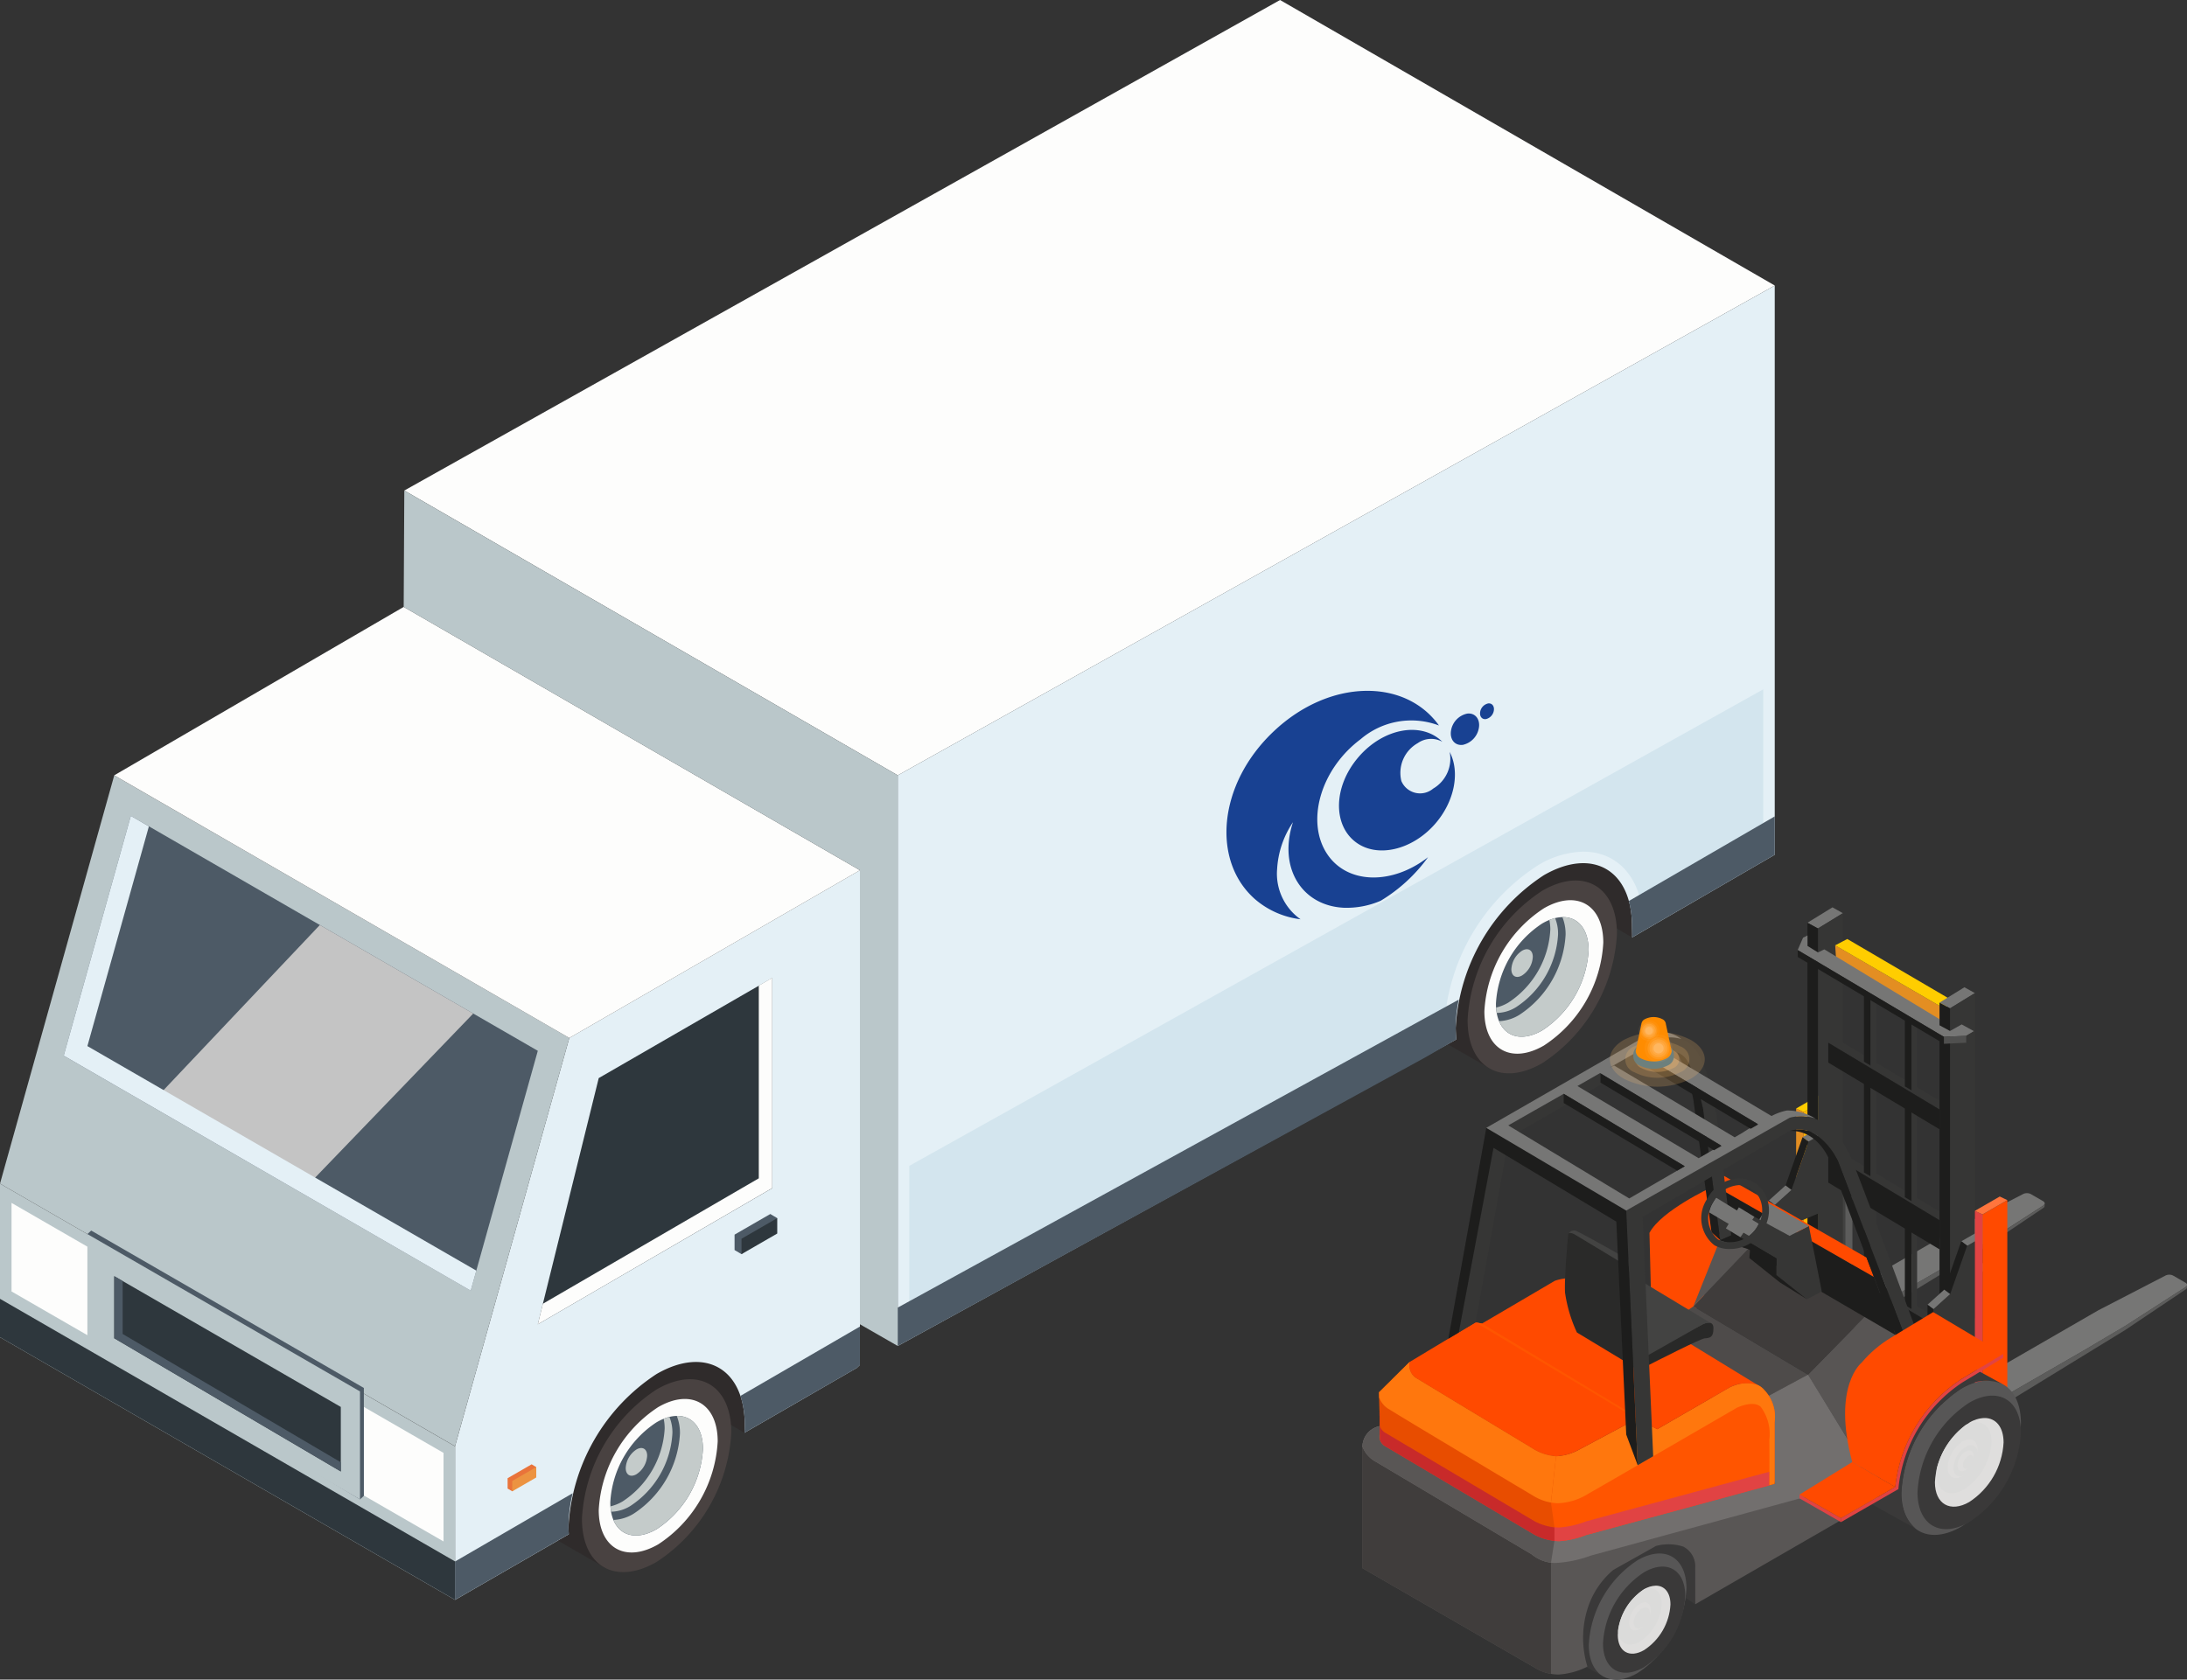 <svg xmlns="http://www.w3.org/2000/svg" xmlns:xlink="http://www.w3.org/1999/xlink" width="166.548" height="127.944" viewBox="0 0 166.548 127.944">
  <rect x="0" y="0" width="166.548" height="127.944" fill="#333333" stroke="none"/>
  <defs>
    <clipPath id="clip-path">
      <rect id="Rectangle_20018" data-name="Rectangle 20018" width="62.794" height="58.826" fill="none"/>
    </clipPath>
    <clipPath id="clip-path-3">
      <path id="Path_387349" data-name="Path 387349" d="M43.36,110.164a4.436,4.436,0,0,0-2.006,3.475c0,1.28.9,1.8,2.006,1.159a4.434,4.434,0,0,0,2.007-3.475c0-.908-.452-1.433-1.111-1.433a1.822,1.822,0,0,0-.9.274" transform="translate(-41.354 -109.89)" fill="none"/>
    </clipPath>
    <linearGradient id="linear-gradient" x1="-4.845" y1="1.286" x2="-4.728" y2="1.286" gradientUnits="objectBoundingBox">
      <stop offset="0" stop-color="#9c9b9b"/>
      <stop offset="1" stop-color="#dfdedd"/>
    </linearGradient>
    <clipPath id="clip-path-5">
      <path id="Path_387352" data-name="Path 387352" d="M44.005,112.705a1.831,1.831,0,0,0-.828,1.435c0,.529.371.742.828.479a1.349,1.349,0,0,0,.236-.18.934.934,0,0,1-.086.059c-.344.2-.623.038-.623-.36a1.376,1.376,0,0,1,.623-1.079c.345-.2.623-.038.623.36a1.024,1.024,0,0,1-.032.237,1.466,1.466,0,0,0,.088-.472c0-.375-.187-.592-.459-.592a.75.75,0,0,0-.371.113" transform="translate(-43.177 -112.592)" fill="none"/>
    </clipPath>
    <linearGradient id="linear-gradient-2" x1="-12.249" y1="2.559" x2="-11.965" y2="2.559" xlink:href="#linear-gradient"/>
    <clipPath id="clip-path-7">
      <path id="Path_387355" data-name="Path 387355" d="M95.33,83.095a5.779,5.779,0,0,0-2.615,4.529c0,1.667,1.171,2.343,2.615,1.509A5.779,5.779,0,0,0,97.945,84.6c0-1.183-.589-1.867-1.447-1.867a2.371,2.371,0,0,0-1.168.357" transform="translate(-92.715 -82.738)" fill="none"/>
    </clipPath>
    <linearGradient id="linear-gradient-3" x1="-8.336" y1="2.753" x2="-8.246" y2="2.753" xlink:href="#linear-gradient"/>
    <clipPath id="clip-path-9">
      <path id="Path_387358" data-name="Path 387358" d="M95.921,88.978h0m0-2.637a2.523,2.523,0,0,0-1.142,1.978c0,.728.511,1.024,1.142.66h0c-.4.12-.7-.126-.7-.628a2.038,2.038,0,0,1,.923-1.6c.47-.272.858-.089.915.4.005-.052.008-.1.008-.155,0-.517-.258-.816-.632-.816a1.036,1.036,0,0,0-.51.156" transform="translate(-94.778 -86.185)" fill="none"/>
    </clipPath>
    <linearGradient id="linear-gradient-4" x1="-19.514" y1="5.789" x2="-19.308" y2="5.789" xlink:href="#linear-gradient"/>
    <clipPath id="clip-path-11">
      <path id="Path_387360" data-name="Path 387360" d="M96.979,88.051a1.36,1.36,0,0,0-.615,1.065c0,.392.276.551.615.355a1.022,1.022,0,0,0,.177-.135c-.209.1-.375,0-.375-.249a.9.9,0,0,1,.407-.7c.195-.112.357-.048.4.14a1.113,1.113,0,0,0,.009-.117c0-.278-.139-.439-.34-.439a.559.559,0,0,0-.275.084" transform="translate(-96.364 -87.967)" fill="none"/>
    </clipPath>
    <linearGradient id="linear-gradient-5" x1="-36.836" y1="10.255" x2="-36.454" y2="10.255" xlink:href="#linear-gradient"/>
    <clipPath id="clip-path-13">
      <path id="Path_387395" data-name="Path 387395" d="M81.672,67.515a8.95,8.95,0,0,0-2.235,1.9S77.16,71.188,78.717,77l3.272,1.9A11.27,11.27,0,0,1,87,70.691l3.21-1.944-5.331-3.176Z" transform="translate(-78.172 -65.571)" fill="none"/>
    </clipPath>
    <linearGradient id="linear-gradient-6" x1="-1.879" y1="1.711" x2="-1.852" y2="1.711" gradientUnits="objectBoundingBox">
      <stop offset="0" stop-color="#ff8e60"/>
      <stop offset="1" stop-color="#ff4a00"/>
    </linearGradient>
    <clipPath id="clip-path-15">
      <rect id="Rectangle_20004" data-name="Rectangle 20004" width="4.878" height="2.817" fill="none"/>
    </clipPath>
    <clipPath id="clip-path-16">
      <rect id="Rectangle_20005" data-name="Rectangle 20005" width="7.225" height="4.171" fill="none"/>
    </clipPath>
    <clipPath id="clip-path-17">
      <rect id="Rectangle_20006" data-name="Rectangle 20006" width="3.337" height="1.927" fill="none"/>
    </clipPath>
    <clipPath id="clip-path-18">
      <rect id="Rectangle_20007" data-name="Rectangle 20007" width="2.109" height="2.108" fill="none"/>
    </clipPath>
    <clipPath id="clip-path-19">
      <rect id="Rectangle_20008" data-name="Rectangle 20008" width="1.665" height="1.664" fill="none"/>
    </clipPath>
    <clipPath id="clip-path-20">
      <rect id="Rectangle_20009" data-name="Rectangle 20009" width="1.37" height="1.37" fill="none"/>
    </clipPath>
    <clipPath id="clip-path-21">
      <rect id="Rectangle_20010" data-name="Rectangle 20010" width="1.045" height="1.046" fill="none"/>
    </clipPath>
    <clipPath id="clip-path-22">
      <rect id="Rectangle_20011" data-name="Rectangle 20011" width="0.773" height="0.773" fill="none"/>
    </clipPath>
    <clipPath id="clip-path-23">
      <rect id="Rectangle_20012" data-name="Rectangle 20012" width="1.589" height="1.588" fill="none"/>
    </clipPath>
    <clipPath id="clip-path-24">
      <rect id="Rectangle_20013" data-name="Rectangle 20013" width="1.254" height="1.254" fill="none"/>
    </clipPath>
    <clipPath id="clip-path-25">
      <rect id="Rectangle_20014" data-name="Rectangle 20014" width="1.033" height="1.032" fill="none"/>
    </clipPath>
    <clipPath id="clip-path-26">
      <rect id="Rectangle_20015" data-name="Rectangle 20015" width="0.788" height="0.788" fill="none"/>
    </clipPath>
    <clipPath id="clip-path-27">
      <rect id="Rectangle_20016" data-name="Rectangle 20016" width="0.583" height="0.582" fill="none"/>
    </clipPath>
    <clipPath id="clip-path-28">
      <rect id="Rectangle_20134" data-name="Rectangle 20134" width="135.153" height="121.869" fill="none"/>
    </clipPath>
    <clipPath id="clip-path-30">
      <rect id="Rectangle_20132" data-name="Rectangle 20132" width="24.246" height="19.703" fill="none"/>
    </clipPath>
  </defs>
  <g id="Group_86194" data-name="Group 86194" transform="translate(-1179 -8364.056)">
    <g id="Group_83488" data-name="Group 83488" transform="translate(1282.754 8433.174)">
      <g id="Group_83487" data-name="Group 83487" clip-path="url(#clip-path)">
        <path id="Path_387291" data-name="Path 387291" d="M73.357,46.507,71.464,47.6V31.939l1.892-1.092Z" transform="translate(-37.861 -16.342)" fill="#ffb400"/>
        <path id="Path_387292" data-name="Path 387292" d="M70.241,48.248l.575.273V32.861l-.576-.273Z" transform="translate(-37.213 -17.265)" fill="#e38e22"/>
        <path id="Path_387293" data-name="Path 387293" d="M72.133,30.266l-1.892,1.092.575.273,1.892-1.092Z" transform="translate(-37.213 -16.035)" fill="#ffcd00"/>
        <g id="Group_83423" data-name="Group 83423">
          <g id="Group_83422" data-name="Group 83422" clip-path="url(#clip-path)">
            <path id="Path_387294" data-name="Path 387294" d="M102.414,68.5c0,.379.268.533.6.344l6.36-3.672,2.975-1.762,4.583-2.953c.163-.095.166-.248.005-.34l-.94-.543a.652.652,0,0,0-.589,0l-5.116,2.646-7.874,4.546Z" transform="translate(-54.258 -31.522)" fill="#767675"/>
            <path id="Path_387295" data-name="Path 387295" d="M116.3,60.082l-4.583,2.954L108.744,64.8l-6.36,3.672c-.327.189-.6.034-.6-.344V58.8l-.554.32v9.952c0,.379.268.533.6.344l.067-.043,0,0,9.82-6.021,4.583-3.078a.221.221,0,0,0,.121-.156h0v-.008a.133.133,0,0,0,0-.014v-.185h0a.217.217,0,0,1-.124.166" transform="translate(-53.633 -31.153)" fill="#5c5c5b"/>
            <path id="Path_387296" data-name="Path 387296" d="M98.913,68.051V58.1l-2.061-1.228v9.95a.417.417,0,0,0,.175.385l2.028,1.207h0a.439.439,0,0,1-.143-.363" transform="translate(-51.311 -30.13)" fill="#424241"/>
            <path id="Path_387297" data-name="Path 387297" d="M98.913,57.737,96.852,56.51l.554-.322,2.06,1.229Z" transform="translate(-51.311 -29.768)" fill="#767675"/>
            <path id="Path_387298" data-name="Path 387298" d="M79.371,55.3c0,.379.268.533.6.344l6.36-3.672L89.3,50.21l4.583-2.954c.164-.095.166-.247.005-.34l-.939-.543a.654.654,0,0,0-.59,0l-5.116,2.645-7.874,4.546Z" transform="translate(-42.05 -24.532)" fill="#767675"/>
            <path id="Path_387299" data-name="Path 387299" d="M93.26,46.886,88.678,49.84,85.7,51.6l-6.36,3.672c-.327.189-.6.034-.6-.344V45.606l-.554.32v9.951c0,.379.268.533.595.344l.068-.043,0,0,9.82-6.022,4.583-3.078a.22.22,0,0,0,.121-.156h0v-.206h0a.216.216,0,0,1-.123.166" transform="translate(-41.425 -24.162)" fill="#5c5c5b"/>
            <path id="Path_387300" data-name="Path 387300" d="M75.87,54.855V44.9l-2.06-1.228v9.519h0v.431a.417.417,0,0,0,.174.385l2.029,1.208a.442.442,0,0,1-.143-.363" transform="translate(-39.103 -23.139)" fill="#424241"/>
            <path id="Path_387301" data-name="Path 387301" d="M75.871,44.541l-2.06-1.228.553-.321,2.061,1.229Z" transform="translate(-39.104 -22.777)" fill="#767675"/>
            <path id="Path_387302" data-name="Path 387302" d="M83.923,61.593l-7.718-4.648-.754.222,8.472,5.084Z" transform="translate(-39.974 -30.169)" fill="#363635"/>
            <path id="Path_387303" data-name="Path 387303" d="M83.923,44.042l-7.718-4.648-.754.223L83.923,44.7Z" transform="translate(-39.974 -20.87)" fill="#363635"/>
            <path id="Path_387304" data-name="Path 387304" d="M74.78.445l-1.9,1.164-.8-.435L73.986,0Z" transform="translate(-38.192 0)" fill="#767675"/>
            <path id="Path_387305" data-name="Path 387305" d="M75.677.945l-1.9,1.164V32.641l1.9-1.164Z" transform="translate(-39.089 -0.501)" fill="#363635"/>
            <path id="Path_387306" data-name="Path 387306" d="M72.884,2.93l-.8-.435V33.026l.8.433Z" transform="translate(-38.192 -1.321)" fill="#1d1d1c"/>
            <path id="Path_387307" data-name="Path 387307" d="M83.923,26.1l-7.718-4.648-.754.223,8.472,5.084Z" transform="translate(-39.974 -11.367)" fill="#363635"/>
            <path id="Path_387308" data-name="Path 387308" d="M81.729,13.788l-.509-.3V18.9l.509.3Z" transform="translate(-43.029 -7.147)" fill="#1d1d1c"/>
            <path id="Path_387309" data-name="Path 387309" d="M82.3,13.885l.423-.212v5.412L82.3,19.3Z" transform="translate(-43.603 -7.244)" fill="#363635"/>
            <path id="Path_387310" data-name="Path 387310" d="M88.357,17.8l-.508-.3v5.412l.508.3Z" transform="translate(-46.541 -9.275)" fill="#1d1d1c"/>
            <path id="Path_387311" data-name="Path 387311" d="M88.93,17.9l.424-.212V23.1l-.424.212Z" transform="translate(-47.114 -9.372)" fill="#363635"/>
            <path id="Path_387312" data-name="Path 387312" d="M81.729,27.9l-.509-.3v7.215l.509.3Z" transform="translate(-43.029 -14.623)" fill="#1d1d1c"/>
            <path id="Path_387313" data-name="Path 387313" d="M82.3,27.995l.423-.212V35l-.423.212Z" transform="translate(-43.603 -14.719)" fill="#363635"/>
            <path id="Path_387314" data-name="Path 387314" d="M88.357,31.916l-.508-.3v7.215l.508.3Z" transform="translate(-46.541 -16.751)" fill="#1d1d1c"/>
            <path id="Path_387315" data-name="Path 387315" d="M88.93,32.011l.424-.212v7.215l-.424.212Z" transform="translate(-47.114 -16.847)" fill="#363635"/>
            <path id="Path_387316" data-name="Path 387316" d="M81.729,45.364l-.509-.3v7.215l.509.3Z" transform="translate(-43.029 -23.876)" fill="#1d1d1c"/>
            <path id="Path_387317" data-name="Path 387317" d="M82.3,45.461l.423-.212v7.215l-.423.212Z" transform="translate(-43.603 -23.972)" fill="#363635"/>
            <path id="Path_387318" data-name="Path 387318" d="M88.357,49.381l-.508-.3V56.3l.508.3Z" transform="translate(-46.541 -26.004)" fill="#1d1d1c"/>
            <path id="Path_387319" data-name="Path 387319" d="M88.93,49.477l.424-.212v7.215l-.424.212Z" transform="translate(-47.114 -26.1)" fill="#363635"/>
            <path id="Path_387320" data-name="Path 387320" d="M84.844,10.956v1.1L76.635,7.252l-.071-1.1Z" transform="translate(-40.562 -3.26)" fill="#e38e22"/>
            <path id="Path_387321" data-name="Path 387321" d="M84.844,10.411l.85-.477L77.485,5.125l-.922.484Z" transform="translate(-40.562 -2.715)" fill="#ffcd00"/>
            <path id="Path_387322" data-name="Path 387322" d="M70.38,36.678v5.949l-1.806.764-1.805.058V42.107l1.277-1.147,1.294-3.682Z" transform="translate(-35.374 -19.431)" fill="#363635"/>
            <path id="Path_387323" data-name="Path 387323" d="M72.77,36.3l-1.04.6-.45-.338,1.04-.6Z" transform="translate(-37.764 -19.052)" fill="#767675"/>
            <path id="Path_387324" data-name="Path 387324" d="M68.977,41.256l-.451-.338,1.295-3.682.45.337Z" transform="translate(-36.305 -19.728)" fill="#1d1d1c"/>
            <path id="Path_387325" data-name="Path 387325" d="M67.538,45.4l-.451-.338L65.81,46.214l.451.338Z" transform="translate(-34.866 -23.876)" fill="#767675"/>
            <path id="Path_387326" data-name="Path 387326" d="M66.261,49.187l-.45-.337V47.507l.45.338Z" transform="translate(-34.866 -25.169)" fill="#1d1d1c"/>
            <path id="Path_387327" data-name="Path 387327" d="M96.161,13.391l-1.9,1.164-.8-.435,1.9-1.173Z" transform="translate(-49.519 -6.859)" fill="#767675"/>
            <path id="Path_387328" data-name="Path 387328" d="M97.057,13.892l-1.9,1.164V45.587l1.9-1.164Z" transform="translate(-50.416 -7.36)" fill="#363635"/>
            <path id="Path_387329" data-name="Path 387329" d="M94.265,15.876l-.8-.435V45.972l.8.436Z" transform="translate(-49.519 -8.18)" fill="#1d1d1c"/>
            <path id="Path_387330" data-name="Path 387330" d="M83.923,28.527l-8.472-5.084V21.93l8.472,5.084Z" transform="translate(-39.974 -11.619)" fill="#1d1d1c"/>
            <path id="Path_387331" data-name="Path 387331" d="M83.923,47.173l-8.472-5.084V39.868l8.472,5.084Z" transform="translate(-39.974 -21.122)" fill="#1d1d1c"/>
            <path id="Path_387332" data-name="Path 387332" d="M83.923,64.724,75.452,59.64V57.418L83.923,62.5Z" transform="translate(-39.974 -30.419)" fill="#1d1d1c"/>
            <path id="Path_387333" data-name="Path 387333" d="M96.084,53.545v5.949l-1.806.764-1.805.058V58.975l1.277-1.147,1.294-3.682Z" transform="translate(-48.991 -28.368)" fill="#363635"/>
            <path id="Path_387334" data-name="Path 387334" d="M98.474,53.165l-1.039.6-.45-.337,1.039-.6Z" transform="translate(-51.381 -27.987)" fill="#767675"/>
            <path id="Path_387335" data-name="Path 387335" d="M94.682,58.124l-.45-.338L95.526,54.1l.45.337Z" transform="translate(-49.923 -28.664)" fill="#1d1d1c"/>
            <path id="Path_387336" data-name="Path 387336" d="M93.242,62.272l-.45-.338-1.278,1.147.451.338Z" transform="translate(-48.483 -32.812)" fill="#767675"/>
            <path id="Path_387337" data-name="Path 387337" d="M91.966,66.054l-.45-.338V64.375l.45.337Z" transform="translate(-48.484 -34.105)" fill="#1d1d1c"/>
            <path id="Path_387338" data-name="Path 387338" d="M82.983,11.33l-.89.5-.8-.435v-.464L72.522,5.613l-.482.233-.8-.493v-.8l-.339.172-.409.941,11.134,6.613,1.7-.083.593-.35Z" transform="translate(-37.347 -2.412)" fill="#767675"/>
            <path id="Path_387339" data-name="Path 387339" d="M81.629,14.061,70.5,7.448V6.92l11.134,6.612Z" transform="translate(-37.348 -3.666)" fill="#1d1d1c"/>
            <path id="Path_387340" data-name="Path 387340" d="M98.385,20.59l-.593.35v-.528l.593-.351Z" transform="translate(-51.809 -10.628)" fill="#363635"/>
            <path id="Path_387341" data-name="Path 387341" d="M95.874,21.335l-1.7.083v-.528l1.7-.083Z" transform="translate(-49.892 -11.023)" fill="#50504f"/>
            <path id="Path_387342" data-name="Path 387342" d="M102.311,63.086l-1.892,1.092V48.518l1.892-1.092Z" transform="translate(-53.201 -25.126)" fill="#ff4a00"/>
            <path id="Path_387343" data-name="Path 387343" d="M99.194,64.828l.576.273V49.441l-.576-.273Z" transform="translate(-52.552 -26.049)" fill="#e14343"/>
            <path id="Path_387344" data-name="Path 387344" d="M101.086,46.846l-1.892,1.092.576.273,1.892-1.092Z" transform="translate(-52.552 -24.819)" fill="#ff753d"/>
            <path id="Path_387345" data-name="Path 387345" d="M47.329,103.362a3.6,3.6,0,0,0-2.085-.05l-2.04,1.144,5.031,3.293v-2.787a1.688,1.688,0,0,0-.906-1.6" transform="translate(-22.889 -54.662)" fill="#3a3939"/>
            <path id="Path_387346" data-name="Path 387346" d="M39.622,103.04l-2.68-1.5a2.574,2.574,0,0,0-2.693.222,8.218,8.218,0,0,0-3.718,6.441,2.587,2.587,0,0,0,1.129,2.43l2.835,1.585a2.606,2.606,0,0,0,2.638-.255,8.218,8.218,0,0,0,3.718-6.44,2.526,2.526,0,0,0-1.231-2.48" transform="translate(-16.175 -53.642)" fill="#3a3939"/>
            <path id="Path_387347" data-name="Path 387347" d="M44.1,107.338a8.218,8.218,0,0,1-3.718,6.44c-2.054,1.186-3.719.224-3.719-2.147a8.219,8.219,0,0,1,3.719-6.441c2.053-1.185,3.718-.224,3.718,2.147" transform="translate(-19.424 -55.46)" fill="#575656"/>
            <path id="Path_387348" data-name="Path 387348" d="M45.224,109.038a6.919,6.919,0,0,1-3.13,5.422c-1.729,1-3.131.189-3.131-1.807a6.919,6.919,0,0,1,3.131-5.422c1.729-1,3.131-.189,3.131,1.807" transform="translate(-20.642 -56.583)" fill="#3a3939"/>
          </g>
        </g>
        <g id="Group_83425" data-name="Group 83425" transform="translate(19.445 51.671)">
          <g id="Group_83424" data-name="Group 83424" clip-path="url(#clip-path-3)">
            <rect id="Rectangle_19993" data-name="Rectangle 19993" width="4.013" height="5.548" fill="url(#linear-gradient)"/>
          </g>
        </g>
        <g id="Group_83427" data-name="Group 83427">
          <g id="Group_83426" data-name="Group 83426" clip-path="url(#clip-path)">
            <path id="Path_387350" data-name="Path 387350" d="M41.4,113.5c.044.992.77,1.383,1.661.868a3.68,3.68,0,0,0,1.666-2.885c0-.923-.562-1.367-1.312-1.122l-.033.017A4.491,4.491,0,0,0,41.4,113.5" transform="translate(-21.936 -58.433)" fill="#dbdbda"/>
            <path id="Path_387351" data-name="Path 387351" d="M45.179,113.85a1.376,1.376,0,0,1-.623,1.079c-.344.2-.623.038-.623-.36a1.376,1.376,0,0,1,.623-1.079c.345-.2.623-.038.623.36" transform="translate(-23.275 -60.081)" fill="#dbdbda"/>
          </g>
        </g>
        <g id="Group_83429" data-name="Group 83429" transform="translate(20.302 52.942)">
          <g id="Group_83428" data-name="Group 83428" clip-path="url(#clip-path-5)">
            <rect id="Rectangle_19995" data-name="Rectangle 19995" width="1.657" height="2.291" transform="translate(0)" fill="url(#linear-gradient-2)"/>
          </g>
        </g>
        <g id="Group_83431" data-name="Group 83431">
          <g id="Group_83430" data-name="Group 83430" clip-path="url(#clip-path)">
            <path id="Path_387353" data-name="Path 387353" d="M96.395,79.918A10.061,10.061,0,0,1,91.844,87.8c-2.513,1.451-4.551.275-4.551-2.628a10.059,10.059,0,0,1,4.551-7.882c2.513-1.451,4.551-.275,4.551,2.628" transform="translate(-46.247 -40.618)" fill="#575656"/>
            <path id="Path_387354" data-name="Path 387354" d="M97.777,81.916a8.7,8.7,0,0,1-3.938,6.82c-2.175,1.255-3.938.238-3.938-2.273a8.7,8.7,0,0,1,3.938-6.82c2.174-1.255,3.938-.238,3.938,2.273" transform="translate(-47.629 -41.909)" fill="#3a3939"/>
          </g>
        </g>
        <g id="Group_83433" data-name="Group 83433" transform="translate(43.596 38.904)">
          <g id="Group_83432" data-name="Group 83432" clip-path="url(#clip-path-7)">
            <rect id="Rectangle_19997" data-name="Rectangle 19997" width="5.23" height="7.229" transform="translate(0 0)" fill="url(#linear-gradient-3)"/>
          </g>
        </g>
        <g id="Group_83435" data-name="Group 83435">
          <g id="Group_83434" data-name="Group 83434" clip-path="url(#clip-path)">
            <path id="Path_387356" data-name="Path 387356" d="M97.152,84.9c0-1.287-.869-1.835-1.966-1.28a6,6,0,0,0-2.2,3.3,3.277,3.277,0,0,0-.029.4c0,1.338.939,1.881,2.1,1.212a4.638,4.638,0,0,0,2.1-3.635" transform="translate(-49.247 -44.188)" fill="#dbdbda"/>
            <path id="Path_387357" data-name="Path 387357" d="M97.556,87.781a2.039,2.039,0,0,1-.923,1.6c-.51.294-.923.055-.923-.533a2.038,2.038,0,0,1,.923-1.6c.51-.294.923-.056.923.532" transform="translate(-50.706 -46.157)" fill="#dbdbda"/>
          </g>
        </g>
        <g id="Group_83437" data-name="Group 83437" transform="translate(44.566 40.525)">
          <g id="Group_83436" data-name="Group 83436" clip-path="url(#clip-path-9)">
            <rect id="Rectangle_19999" data-name="Rectangle 19999" width="2.284" height="3.157" fill="url(#linear-gradient-4)"/>
          </g>
        </g>
        <g id="Group_83439" data-name="Group 83439">
          <g id="Group_83438" data-name="Group 83438" clip-path="url(#clip-path)">
            <path id="Path_387359" data-name="Path 387359" d="M98.064,89.024a.9.9,0,0,1-.406.7c-.224.13-.407.024-.407-.235a.9.9,0,0,1,.407-.7c.224-.129.406-.024.406.235" transform="translate(-51.523 -47.011)" fill="#dbdbda"/>
          </g>
        </g>
        <g id="Group_83441" data-name="Group 83441" transform="translate(45.311 41.363)">
          <g id="Group_83440" data-name="Group 83440" clip-path="url(#clip-path-11)">
            <rect id="Rectangle_20001" data-name="Rectangle 20001" width="1.23" height="1.701" fill="url(#linear-gradient-5)"/>
          </g>
        </g>
        <g id="Group_83443" data-name="Group 83443">
          <g id="Group_83442" data-name="Group 83442" clip-path="url(#clip-path)">
            <path id="Path_387361" data-name="Path 387361" d="M83.549,83.087A10.06,10.06,0,0,1,88.1,75.205a3.253,3.253,0,0,1,3.132-.363h0L87.64,72.874a3.446,3.446,0,0,0-2.865.482,10.059,10.059,0,0,0-4.55,7.882,3.421,3.421,0,0,0,1.039,2.742l3.346,1.867a3.406,3.406,0,0,1-1.062-2.76" transform="translate(-42.502 -38.534)" fill="#3a3939"/>
            <path id="Path_387362" data-name="Path 387362" d="M25.345,96.7l13.883-8.015A15.081,15.081,0,0,1,40.6,82.322l-9.169,5.193-14.407,3.9a6.92,6.92,0,0,1-2.048.466,4.1,4.1,0,0,1-1.9-.5l-11.3-6.7a.834.834,0,0,1-.461-.946v-.6A1.627,1.627,0,0,0,0,84.691v9.261l13.077,7.55a3.437,3.437,0,0,0,1.855.552,5.679,5.679,0,0,0,2.1-.552l.1-.058a7.426,7.426,0,0,1,0-4.365A6.347,6.347,0,0,1,19.1,94.088l3.251-1.824a3.6,3.6,0,0,1,2.085.05,1.688,1.688,0,0,1,.906,1.6Z" transform="translate(0 -43.613)" fill="#595655"/>
            <path id="Path_387363" data-name="Path 387363" d="M14.356,92.753a4.392,4.392,0,0,1-1.279-.448l-11.3-6.7a.834.834,0,0,1-.46-.946v-.6A1.627,1.627,0,0,0,0,85.611v9.261l13.077,7.55a3.526,3.526,0,0,0,1.279.505Z" transform="translate(0 -44.533)" fill="#403d3c"/>
            <path id="Path_387364" data-name="Path 387364" d="M51.212,45.36s-3.826,1.76-4.726,3.469l.172,6.914h1.728L50.3,54.428,52.34,49.38l-.671-.6Z" transform="translate(-24.628 -24.031)" fill="#ff4a00"/>
            <path id="Path_387365" data-name="Path 387365" d="M76.536,66.22l2.314,1.421-3.687,7.92-3-4.881Z" transform="translate(-38.234 -35.083)" fill="#585554"/>
            <path id="Path_387366" data-name="Path 387366" d="M57.655,69.846l-5.622,3.031-7.258-5.383,4.152-2.849Z" transform="translate(-23.721 -34.248)" fill="#4e4b4a"/>
            <path id="Path_387367" data-name="Path 387367" d="M40.6,78.816l-3.533,2L33.934,75.7l-5.622,3.031,3.124,5.273-14.407,3.9a6.9,6.9,0,0,1-2.048.466,4.1,4.1,0,0,1-1.9-.5l-11.3-6.7a.834.834,0,0,1-.461-.946v-.6A1.628,1.628,0,0,0,0,81.186H0a2.221,2.221,0,0,0,1.062,1.177c1.914,1.141,11.831,7.031,11.831,7.031a2.832,2.832,0,0,0,1.773.658,9.053,9.053,0,0,0,2.721-.561l16.169-4.424L39.6,81.784A14.432,14.432,0,0,1,40.6,78.816" transform="translate(0 -40.108)" fill="#726f6e"/>
            <path id="Path_387368" data-name="Path 387368" d="M2.761,78.539v.07l.016.963a.941.941,0,0,0,.445.519l11.3,6.7a4.1,4.1,0,0,0,1.9.5,6.913,6.913,0,0,0,2.048-.466L32.83,82.928V78.237a2.943,2.943,0,0,0-.758-2.425c-.934-1.131-2.672-.218-2.672-.218l-5.5,3.178-1.561-.786-4.366,2.33a4.013,4.013,0,0,1-1.785.514A3.767,3.767,0,0,1,14.5,80.3L5.555,74.894a1.134,1.134,0,0,1-.513-1.253L2.718,75.95,2.76,78.54h0" transform="translate(-1.44 -39.014)" fill="#f50"/>
            <path id="Path_387369" data-name="Path 387369" d="M3.513,77.273c1.051.675,10.963,6.583,10.963,6.583a3.81,3.81,0,0,0,1.861.551,4.723,4.723,0,0,0,2.35-.752c.4-.213,11.278-6.527,11.278-6.527s1.247-.6,1.811-.06a3.472,3.472,0,0,1,.649,2.508c.012.718.008,2.426,0,3.461l.4-.109V78.237a2.943,2.943,0,0,0-.758-2.425c-.935-1.131-2.672-.218-2.672-.218l-5.5,3.178-1.561-.786-4.366,2.33a4.013,4.013,0,0,1-1.785.514A3.764,3.764,0,0,1,14.5,80.3L5.556,74.894a1.134,1.134,0,0,1-.514-1.253L2.719,75.95l.007.42a1.676,1.676,0,0,0,.787.9" transform="translate(-1.44 -39.014)" fill="#ff770d"/>
            <path id="Path_387370" data-name="Path 387370" d="M8.136,67.71l8.946,5.411a3.761,3.761,0,0,0,1.682.524,4.006,4.006,0,0,0,1.784-.514l4.366-2.33,1.561.787,5.5-3.178a2.8,2.8,0,0,1,2.133-.2c-.005,0-11.627-7.126-12.853-7.795a3.351,3.351,0,0,0-2.585-.134l-5.541,3.253-.5-.089L7.622,66.458a1.133,1.133,0,0,0,.514,1.252" transform="translate(-4.021 -31.831)" fill="#ff4a00"/>
            <path id="Path_387371" data-name="Path 387371" d="M32.163,75.381,30.6,74.595,18.323,67.242l.5.089Z" transform="translate(-9.707 -35.624)" fill="#f50"/>
            <path id="Path_387372" data-name="Path 387372" d="M32.447,86.364,18.5,90.142a6.91,6.91,0,0,1-2.048.465,4.093,4.093,0,0,1-1.9-.5l-11.3-6.7A.939.939,0,0,1,2.8,82.9l-.016-.962v-.07h0l-.017,0,.017,1.034h0v.07l.016.963a.938.938,0,0,0,.445.518l11.3,6.7a4.1,4.1,0,0,0,1.9.5,6.9,6.9,0,0,0,2.048-.466l13.95-3.778Z" transform="translate(-1.468 -43.368)" fill="#e14343"/>
            <path id="Path_387373" data-name="Path 387373" d="M66.7,60.462l-4.368,4.46-8.729-5.2,4.166-4.37Z" transform="translate(-28.399 -29.325)" fill="#3f3c3b"/>
            <path id="Path_387374" data-name="Path 387374" d="M57.77,54.536l-2.134-.725L53.6,58.906Z" transform="translate(-28.399 -28.509)" fill="#585554"/>
            <path id="Path_387375" data-name="Path 387375" d="M69.062,51.984,56.847,44.995l.513,4.227,2.128.643,11.233,6.556Z" transform="translate(-30.117 -23.838)" fill="#1d1d1c"/>
            <path id="Path_387376" data-name="Path 387376" d="M14.5,80.3,5.556,74.894a1.133,1.133,0,0,1-.514-1.253L2.718,75.95,2.76,78.54h0v.07l.016.963a.94.94,0,0,0,.445.518l11.3,6.7a4.332,4.332,0,0,0,.771.323l.774-.867L15.8,84.354l.387-3.525A3.764,3.764,0,0,1,14.5,80.3" transform="translate(-1.44 -39.014)" fill="#e84d00"/>
            <path id="Path_387377" data-name="Path 387377" d="M69.022,51.2,56.771,44.186l.845-.679,10.851,6.222Z" transform="translate(-30.077 -23.049)" fill="#ff4a00"/>
            <path id="Path_387378" data-name="Path 387378" d="M49.385,67.425l-5.031,2.607.341.79c1.372-.706,4.553-2.317,4.863-2.342.429-.034.678-.077.67-.789s-.843-.267-.843-.267" transform="translate(-23.498 -35.648)" fill="#292928"/>
            <path id="Path_387379" data-name="Path 387379" d="M39.964,60.984l-5.227,2.77,4.719,3.068,4.833-2.736a1,1,0,0,1,.63-.115Z" transform="translate(-18.403 -32.309)" fill="#434342"/>
            <path id="Path_387380" data-name="Path 387380" d="M36.847,54.846l-3.235-1.952c-.581-.349-.574,0-.574,0s-.3,3.18-.236,4.394a10.888,10.888,0,0,0,.906,3.038l4.383,2.647.479-2.254-.4-4.529-.234-.722Z" transform="translate(-17.373 -27.94)" fill="#2a2a29"/>
            <path id="Path_387381" data-name="Path 387381" d="M39.024,55.987,38.6,54.94c-1.077-.655-4.4-2.509-4.632-2.569a.48.48,0,0,0-.507.164l0,.023c.072-.042.215-.041.5.132L37.2,54.642l1.09.623.234.722.4,4.529-.479,2.254.671-.181.354-2.079Z" transform="translate(-17.727 -27.736)" fill="#434342"/>
            <path id="Path_387382" data-name="Path 387382" d="M1.062,86.789C2.975,87.93,12.893,93.82,12.893,93.82a2.784,2.784,0,0,0,1.467.632l.262-1.662a4.289,4.289,0,0,1-1.545-.485l-11.3-6.7a.834.834,0,0,1-.461-.946v-.6A1.627,1.627,0,0,0,0,85.611H0a2.223,2.223,0,0,0,1.062,1.177" transform="translate(0 -44.533)" fill="#595655"/>
            <path id="Path_387383" data-name="Path 387383" d="M16.091,91.625V90.6a4.293,4.293,0,0,1-1.545-.485l-11.3-6.7a.94.94,0,0,1-.445-.519l-.016-.962v-.07h0l-.017,0,.017,1.034h0v.07l.016.963a.939.939,0,0,0,.445.518l11.3,6.7a4.3,4.3,0,0,0,1.545.485" transform="translate(-1.469 -43.368)" fill="#c82a2a"/>
            <path id="Path_387384" data-name="Path 387384" d="M5.556,74.894a1.133,1.133,0,0,1-.514-1.252L2.718,75.951l.007.421a1.677,1.677,0,0,0,.787.9c1.051.675,10.963,6.583,10.963,6.583a3.815,3.815,0,0,0,1.321.5l.388-3.525a3.761,3.761,0,0,1-1.682-.524Z" transform="translate(-1.44 -39.015)" fill="#ff770d"/>
            <path id="Path_387385" data-name="Path 387385" d="M15.6,43.526l2.87-15.262,12.483-7.118a2.41,2.41,0,0,1,2.691.862c1.1,1.45,1.672,5.552,1.672,5.552l1.033,8.558-.842.371-1.3-9.987s-.666-3.123-1.385-3.919-2.077-.575-3.057.078-10.348,6.011-10.348,6.011L16.882,42.759Z" transform="translate(-8.266 -11.141)" fill="#363635"/>
            <path id="Path_387386" data-name="Path 387386" d="M51.563,23.89a1.476,1.476,0,0,0-.589-.394,13.069,13.069,0,0,1,1.237,3.633l1.377,10.063.661.6-1.3-9.987s-.666-3.123-1.385-3.92" transform="translate(-27.006 -12.448)" fill="#1d1d1c"/>
            <path id="Path_387387" data-name="Path 387387" d="M55.172,34.962l-11.2,6.553.807,18.226-1.179.683-.873-19.4,12.445-7.07a3.133,3.133,0,0,1,2.32.252,5.985,5.985,0,0,1,2.365,2.835c.645,1.465,5.47,14.514,5.47,14.514l-.782.618-5.7-14.931A5.079,5.079,0,0,0,57.1,35.188a2.367,2.367,0,0,0-1.93-.227" transform="translate(-22.636 -17.927)" fill="#363635"/>
            <path id="Path_387388" data-name="Path 387388" d="M71.124,36.33a2.367,2.367,0,0,0-1.93-.227c2.452-.087,3.255,2.783,3.255,2.783l5.314,14.028.8.4-5.7-14.931a5.08,5.08,0,0,0-1.747-2.056" transform="translate(-36.658 -19.069)" fill="#1d1d1c"/>
            <path id="Path_387389" data-name="Path 387389" d="M13.917,51.785l2.889-16.065,10.657,6.3.873,19.4-.873-2.334-.755-16.221-9.353-5.619L14.709,51.31Z" transform="translate(-7.373 -18.924)" fill="#1d1d1c"/>
            <path id="Path_387390" data-name="Path 387390" d="M45.14,26.811a4.088,4.088,0,0,0-2.187-.625,4.3,4.3,0,0,0-1.169.422l-9.194-5.475.729-.416a2.924,2.924,0,0,1,1.6.028,2.606,2.606,0,0,0-2.393-.41L20.063,27.508l10.657,6.3,12.445-7.07a3.392,3.392,0,0,1,1.976.07ZM28.728,23.335l9.2,5.505-1.692.981L27,24.323Zm-6.992,3.987,4.225-2.409,9.219,5.519-4.233,2.455Zm17.243.907-9.183-5.468-.339.159,2.1-1.2,9.14,5.471c-.616.358-1.094.674-1.094.674Z" transform="translate(-10.629 -10.712)" fill="#767675"/>
            <path id="Path_387391" data-name="Path 387391" d="M41.242,36.059,32.6,30.906v-.7l9.219,5.519Z" transform="translate(-17.273 -16.001)" fill="#1d1d1c"/>
            <path id="Path_387392" data-name="Path 387392" d="M47.2,32.758l-8.639-5.153v-.7l9.22,5.519Z" transform="translate(-20.431 -14.252)" fill="#1d1d1c"/>
            <path id="Path_387393" data-name="Path 387393" d="M53.138,29.278,44.5,24.126v-.7l9.219,5.519Z" transform="translate(-23.576 -12.409)" fill="#1d1d1c"/>
            <path id="Path_387394" data-name="Path 387394" d="M89.858,72.326l-3.21,1.944a11.27,11.27,0,0,0-5.013,8.2L77.5,84.85v.3l4.381-2.521,0-.07a10.972,10.972,0,0,1,4.891-8.065l3.078-1.864Z" transform="translate(-41.06 -38.318)" fill="#e14343"/>
          </g>
        </g>
        <g id="Group_83445" data-name="Group 83445" transform="translate(36.757 30.832)">
          <g id="Group_83444" data-name="Group 83444" clip-path="url(#clip-path-13)">
            <rect id="Rectangle_20003" data-name="Rectangle 20003" width="17.77" height="17.65" transform="translate(-6.365 10.626) rotate(-63.264)" fill="url(#linear-gradient-6)"/>
          </g>
        </g>
        <g id="Group_83486" data-name="Group 83486">
          <g id="Group_83485" data-name="Group 83485" clip-path="url(#clip-path)">
            <path id="Path_387396" data-name="Path 387396" d="M73.945,97.237l-3.157-1.809v-.284l3.157,1.794Z" transform="translate(-37.503 -50.406)" fill="#e14343"/>
            <path id="Path_387397" data-name="Path 387397" d="M78.077,91.768l-3.272-1.9-4.017,2.478,3.157,1.795Z" transform="translate(-37.503 -47.613)" fill="#ff4a00"/>
            <path id="Path_387398" data-name="Path 387398" d="M66.433,50.832l.985,4.985-1.127.6L63.965,54.57V53.307l-2.741-1.618,1.063-1.555,2.68,1.454Z" transform="translate(-32.436 -26.561)" fill="#363635"/>
            <path id="Path_387399" data-name="Path 387399" d="M59.854,48.594l1.183.725-1.063,1.555L58.865,50.2Z" transform="translate(-31.186 -25.744)" fill="#767675"/>
            <path id="Path_387400" data-name="Path 387400" d="M65.01,47.971l-.733,1.22,2.306,1.252,1.467-.757Z" transform="translate(-34.054 -25.414)" fill="#767675"/>
            <path id="Path_387401" data-name="Path 387401" d="M64.728,55.566v1.263l2.326,1.848-2.068-1.288-2.321-1.853.087-1.136Z" transform="translate(-33.199 -28.821)" fill="#1d1d1c"/>
            <path id="Path_387402" data-name="Path 387402" d="M56.136,48.157l3.045,1.793a2.389,2.389,0,0,0,.689-.821c.018-.034.034-.069.05-.1l-3.236-1.985a3.534,3.534,0,0,0-.245.354,2.472,2.472,0,0,0-.3.76" transform="translate(-29.74 -24.923)" fill="#767675"/>
            <path id="Path_387403" data-name="Path 387403" d="M57.062,49.288A2.308,2.308,0,0,1,55.893,49a2.622,2.622,0,0,1-.548-3.537A2.891,2.891,0,0,1,57.753,43.9a2.4,2.4,0,0,1,.9.178,2.325,2.325,0,0,1,1.239,1.345,2.739,2.739,0,0,1-.213,2.281,2.9,2.9,0,0,1-2.614,1.58m.692-4.865a2.393,2.393,0,0,0-1.966,1.312,2.125,2.125,0,0,0,.377,2.829,1.812,1.812,0,0,0,.9.207,2.414,2.414,0,0,0,2.155-1.3,2.233,2.233,0,0,0,.187-1.861,1.824,1.824,0,0,0-.947-1.044,1.891,1.891,0,0,0-.7-.14" transform="translate(-29.088 -23.26)" fill="#363635"/>
            <g id="Group_83448" data-name="Group 83448" transform="translate(20.017 10.167)" opacity="0.2" style="mix-blend-mode: overlay;isolation: isolate">
              <g id="Group_83447" data-name="Group 83447">
                <g id="Group_83446" data-name="Group 83446" clip-path="url(#clip-path-15)">
                  <path id="Path_387404" data-name="Path 387404" d="M43.285,22.035a1.051,1.051,0,0,0,0,1.991,3.811,3.811,0,0,0,3.449,0,1.051,1.051,0,0,0,0-1.991,3.811,3.811,0,0,0-3.449,0" transform="translate(-42.57 -21.622)" fill="#ffbc6b"/>
                </g>
              </g>
            </g>
            <g id="Group_83451" data-name="Group 83451" transform="translate(18.843 9.49)" opacity="0.2" style="mix-blend-mode: overlay;isolation: isolate">
              <g id="Group_83450" data-name="Group 83450">
                <g id="Group_83449" data-name="Group 83449" clip-path="url(#clip-path-16)">
                  <path id="Path_387405" data-name="Path 387405" d="M41.133,20.793c-1.411.814-1.411,2.135,0,2.95a5.647,5.647,0,0,0,5.109,0c1.411-.814,1.411-2.135,0-2.95a5.647,5.647,0,0,0-5.109,0" transform="translate(-40.074 -20.182)" fill="#ffbc6b"/>
                </g>
              </g>
            </g>
            <g id="Group_83454" data-name="Group 83454" transform="translate(20.787 10.612)" opacity="0.3" style="mix-blend-mode: overlay;isolation: isolate">
              <g id="Group_83453" data-name="Group 83453">
                <g id="Group_83452" data-name="Group 83452" clip-path="url(#clip-path-17)">
                  <path id="Path_387406" data-name="Path 387406" d="M44.7,22.851a.719.719,0,0,0,0,1.362,2.606,2.606,0,0,0,2.36,0,.719.719,0,0,0,0-1.362,2.609,2.609,0,0,0-2.36,0" transform="translate(-44.208 -22.569)" fill="#ffbc6b"/>
                </g>
              </g>
            </g>
            <path id="Path_387407" data-name="Path 387407" d="M44.329,22.1a2.411,2.411,0,0,1,2.185,0,.768.768,0,0,1,.452.631v.244a.768.768,0,0,1-.452.631,2.414,2.414,0,0,1-2.185,0,.768.768,0,0,1-.453-.631v-.244a.768.768,0,0,1,.453-.631" transform="translate(-23.245 -11.57)" fill="#6d807d"/>
            <path id="Path_387408" data-name="Path 387408" d="M44.682,18.309a.463.463,0,0,1,.273-.381,1.458,1.458,0,0,1,1.319,0,.464.464,0,0,1,.274.381l.439,2.051a.682.682,0,0,1-.4.56,2.145,2.145,0,0,1-1.941,0,.682.682,0,0,1-.4-.56Z" transform="translate(-23.439 -9.414)" fill="#ff8c00"/>
            <g id="Group_83457" data-name="Group 83457" transform="translate(21.494 9.689)" opacity="0.1" style="mix-blend-mode: overlay;isolation: isolate">
              <g id="Group_83456" data-name="Group 83456">
                <g id="Group_83455" data-name="Group 83455" clip-path="url(#clip-path-18)">
                  <path id="Path_387409" data-name="Path 387409" d="M45.712,21.66a1.054,1.054,0,1,0,1.054-1.054,1.054,1.054,0,0,0-1.054,1.054" transform="translate(-45.712 -20.606)" fill="#ffbc6b"/>
                </g>
              </g>
            </g>
            <g id="Group_83460" data-name="Group 83460" transform="translate(21.717 9.911)" opacity="0.2" style="mix-blend-mode: overlay;isolation: isolate">
              <g id="Group_83459" data-name="Group 83459">
                <g id="Group_83458" data-name="Group 83458" clip-path="url(#clip-path-19)">
                  <path id="Path_387410" data-name="Path 387410" d="M46.185,21.91a.832.832,0,1,0,.831-.832.832.832,0,0,0-.831.832" transform="translate(-46.185 -21.078)" fill="#ffbc6b"/>
                </g>
              </g>
            </g>
            <g id="Group_83463" data-name="Group 83463" transform="translate(21.863 10.058)" opacity="0.3" style="mix-blend-mode: overlay;isolation: isolate">
              <g id="Group_83462" data-name="Group 83462">
                <g id="Group_83461" data-name="Group 83461" clip-path="url(#clip-path-20)">
                  <path id="Path_387411" data-name="Path 387411" d="M46.5,22.076a.685.685,0,1,0,.685-.685.685.685,0,0,0-.685.685" transform="translate(-46.497 -21.391)" fill="#ffbc6b"/>
                </g>
              </g>
            </g>
            <g id="Group_83466" data-name="Group 83466" transform="translate(22.026 10.22)" opacity="0.3" style="mix-blend-mode: overlay;isolation: isolate">
              <g id="Group_83465" data-name="Group 83465">
                <g id="Group_83464" data-name="Group 83464" clip-path="url(#clip-path-21)">
                  <path id="Path_387412" data-name="Path 387412" d="M46.843,22.259a.523.523,0,1,0,.522-.523.522.522,0,0,0-.522.523" transform="translate(-46.843 -21.736)" fill="#ffbc6b"/>
                </g>
              </g>
            </g>
            <g id="Group_83469" data-name="Group 83469" transform="translate(22.162 10.356)" opacity="0.7" style="mix-blend-mode: overlay;isolation: isolate">
              <g id="Group_83468" data-name="Group 83468">
                <g id="Group_83467" data-name="Group 83467" clip-path="url(#clip-path-22)">
                  <path id="Path_387413" data-name="Path 387413" d="M47.133,22.413a.387.387,0,1,0,.386-.387.386.386,0,0,0-.386.387" transform="translate(-47.133 -22.026)" fill="#ffbc6b"/>
                </g>
              </g>
            </g>
            <g id="Group_83472" data-name="Group 83472" transform="translate(21.034 8.603)" opacity="0.1" style="mix-blend-mode: overlay;isolation: isolate">
              <g id="Group_83471" data-name="Group 83471">
                <g id="Group_83470" data-name="Group 83470" clip-path="url(#clip-path-23)">
                  <path id="Path_387414" data-name="Path 387414" d="M44.734,19.092a.794.794,0,1,0,.795-.795.794.794,0,0,0-.795.795" transform="translate(-44.734 -18.297)" fill="#ffbc6b"/>
                </g>
              </g>
            </g>
            <g id="Group_83475" data-name="Group 83475" transform="translate(21.202 8.771)" opacity="0.2" style="mix-blend-mode: overlay;isolation: isolate">
              <g id="Group_83474" data-name="Group 83474">
                <g id="Group_83473" data-name="Group 83473" clip-path="url(#clip-path-24)">
                  <path id="Path_387415" data-name="Path 387415" d="M45.09,19.28a.627.627,0,1,0,.627-.627.627.627,0,0,0-.627.627" transform="translate(-45.09 -18.653)" fill="#ffbc6b"/>
                </g>
              </g>
            </g>
            <g id="Group_83478" data-name="Group 83478" transform="translate(21.312 8.882)" opacity="0.3" style="mix-blend-mode: overlay;isolation: isolate">
              <g id="Group_83477" data-name="Group 83477">
                <g id="Group_83476" data-name="Group 83476" clip-path="url(#clip-path-25)">
                  <path id="Path_387416" data-name="Path 387416" d="M45.325,19.405a.516.516,0,1,0,.517-.516.517.517,0,0,0-.517.516" transform="translate(-45.325 -18.889)" fill="#ffbc6b"/>
                </g>
              </g>
            </g>
            <g id="Group_83481" data-name="Group 83481" transform="translate(21.435 9.004)" opacity="0.3" style="mix-blend-mode: overlay;isolation: isolate">
              <g id="Group_83480" data-name="Group 83480">
                <g id="Group_83479" data-name="Group 83479" clip-path="url(#clip-path-26)">
                  <path id="Path_387417" data-name="Path 387417" d="M45.585,19.543a.394.394,0,1,0,.394-.394.394.394,0,0,0-.394.394" transform="translate(-45.585 -19.149)" fill="#ffbc6b"/>
                </g>
              </g>
            </g>
            <g id="Group_83484" data-name="Group 83484" transform="translate(21.537 9.107)" opacity="0.7" style="mix-blend-mode: overlay;isolation: isolate">
              <g id="Group_83483" data-name="Group 83483">
                <g id="Group_83482" data-name="Group 83482" clip-path="url(#clip-path-27)">
                  <path id="Path_387418" data-name="Path 387418" d="M45.8,19.659a.291.291,0,1,0,.292-.291.292.292,0,0,0-.292.291" transform="translate(-45.803 -19.368)" fill="#ffbc6b"/>
                </g>
              </g>
            </g>
          </g>
        </g>
      </g>
    </g>
    <g id="Group_83682" data-name="Group 83682" transform="translate(1179 8364.056)">
      <g id="Group_83681" data-name="Group 83681" clip-path="url(#clip-path-28)">
        <path id="Path_387730" data-name="Path 387730" d="M45.492,85.91l-7.845-4.589L41.066,78.1l3.619.585,1.682,2.64-.292,3.135Z" transform="translate(11.201 23.235)" fill="#2f2b2b"/>
        <g id="Group_83680" data-name="Group 83680">
          <g id="Group_83679" data-name="Group 83679" clip-path="url(#clip-path-28)">
            <path id="Path_387731" data-name="Path 387731" d="M44.676,81.835,40.33,79.269a4.41,4.41,0,0,0-3.834.564,12.571,12.571,0,0,0-5.687,9.851c0,1.909.706,3.218,1.831,3.768l4.343,2.5Z" transform="translate(9.166 23.517)" fill="#2f2b2b"/>
            <path id="Path_387732" data-name="Path 387732" d="M45.53,85.037a12.571,12.571,0,0,1-5.687,9.851C36.7,96.7,34.156,95.23,34.156,91.6a12.571,12.571,0,0,1,5.687-9.851c3.141-1.813,5.687-.343,5.687,3.284" transform="translate(10.162 24.092)" fill="#494241"/>
            <path id="Path_387733" data-name="Path 387733" d="M39.669,82.751a10.011,10.011,0,0,0-4.528,7.843c0,2.887,2.028,4.057,4.528,2.613A10.008,10.008,0,0,0,44.2,85.365c0-2.888-2.028-4.059-4.528-2.615" transform="translate(10.455 24.436)" fill="#fdfdfc"/>
            <path id="Path_387734" data-name="Path 387734" d="M39.348,83.608a7.794,7.794,0,0,0-3.529,6.11c0,2.25,1.579,3.162,3.529,2.037a7.794,7.794,0,0,0,3.527-6.11c0-2.25-1.578-3.162-3.527-2.037" transform="translate(10.657 24.732)" fill="#4d5a66"/>
            <path id="Path_387735" data-name="Path 387735" d="M40.828,83.131a3.458,3.458,0,0,1,.241,1.333,7.8,7.8,0,0,1-3.528,6.11,3.2,3.2,0,0,1-1.536.476c.511,1.226,1.788,1.57,3.287.7a7.8,7.8,0,0,0,3.528-6.11c0-1.613-.814-2.533-1.992-2.513" transform="translate(10.712 24.733)" fill="#c4cbca"/>
            <path id="Path_387736" data-name="Path 387736" d="M39.957,84.07a7.089,7.089,0,0,1-3.207,5.555,3.294,3.294,0,0,1-.92.372,3.6,3.6,0,0,0,.048.409,2.863,2.863,0,0,0,1.462-.435,7.089,7.089,0,0,0,3.207-5.555,3.1,3.1,0,0,0-.228-1.229,3.366,3.366,0,0,0-.437.144,3.518,3.518,0,0,1,.075.738" transform="translate(10.66 24.75)" fill="#c4cbca"/>
            <path id="Path_387737" data-name="Path 387737" d="M37.541,85.124a1.8,1.8,0,0,0-.816,1.414c0,.522.365.732.816.471a1.8,1.8,0,0,0,.816-1.414c0-.52-.365-.732-.816-.471" transform="translate(10.926 25.293)" fill="#c4cbca"/>
            <path id="Path_387738" data-name="Path 387738" d="M35.348,101.087a14.831,14.831,0,0,1,6.709-11.622c3.706-2.14,6.711-.4,6.711,3.874,0,.2-.009.4-.022.606L57.307,89l.234-.226V51.09L35.408,63.868l-8.7,31.105v11.7l8.662-5c-.013-.188-.022-.381-.022-.581" transform="translate(7.946 15.2)" fill="#e4f0f6"/>
            <path id="Path_387739" data-name="Path 387739" d="M97.351,56.558l-1.557-.921-5.276-5.018,3.018-.692,2.974.667.941,3.339-.01,1.959Z" transform="translate(26.931 14.854)" fill="#2f2b2b"/>
            <path id="Path_387740" data-name="Path 387740" d="M96.656,52.552,92.31,49.986a4.41,4.41,0,0,0-3.834.564A12.569,12.569,0,0,0,82.789,60.4c0,1.909.706,3.218,1.831,3.768l4.343,2.5Z" transform="translate(24.631 14.805)" fill="#2f2b2b"/>
            <path id="Path_387741" data-name="Path 387741" d="M97.51,55.755a12.571,12.571,0,0,1-5.687,9.851c-3.141,1.813-5.687.343-5.687-3.284a12.571,12.571,0,0,1,5.687-9.851c3.141-1.813,5.687-.343,5.687,3.284" transform="translate(25.627 15.38)" fill="#494241"/>
            <path id="Path_387742" data-name="Path 387742" d="M91.649,53.468a10.011,10.011,0,0,0-4.528,7.843c0,2.887,2.028,4.057,4.528,2.613a10,10,0,0,0,4.528-7.842c0-2.888-2.028-4.059-4.528-2.614" transform="translate(25.92 15.724)" fill="#fdfdfc"/>
            <path id="Path_387743" data-name="Path 387743" d="M91.327,54.325a7.8,7.8,0,0,0-3.528,6.11c0,2.25,1.579,3.162,3.528,2.037a7.8,7.8,0,0,0,3.528-6.11c0-2.25-1.579-3.162-3.528-2.037" transform="translate(26.122 16.019)" fill="#4d5a66"/>
            <path id="Path_387744" data-name="Path 387744" d="M92.808,53.848a3.458,3.458,0,0,1,.241,1.333,7.8,7.8,0,0,1-3.528,6.11,3.2,3.2,0,0,1-1.536.476c.511,1.226,1.788,1.57,3.287.7a7.8,7.8,0,0,0,3.528-6.11c0-1.613-.814-2.533-1.992-2.513" transform="translate(26.177 16.021)" fill="#c4cbca"/>
            <path id="Path_387745" data-name="Path 387745" d="M91.937,54.787a7.089,7.089,0,0,1-3.207,5.555,3.31,3.31,0,0,1-.92.372,3.6,3.6,0,0,0,.048.409,2.864,2.864,0,0,0,1.462-.435,7.089,7.089,0,0,0,3.207-5.555A3.1,3.1,0,0,0,92.3,53.9a3.566,3.566,0,0,0-.437.143,3.541,3.541,0,0,1,.075.74" transform="translate(26.125 16.038)" fill="#c4cbca"/>
            <path id="Path_387746" data-name="Path 387746" d="M89.521,55.841a1.8,1.8,0,0,0-.816,1.414c0,.52.365.732.816.471a1.8,1.8,0,0,0,.816-1.414c0-.52-.365-.732-.816-.471" transform="translate(26.391 16.58)" fill="#c4cbca"/>
            <path id="Path_387747" data-name="Path 387747" d="M43.354,65.525l-8.7,31.1L0,76.622l8.7-31.1Z" transform="translate(0 13.542)" fill="#bac7ca"/>
            <path id="Path_387748" data-name="Path 387748" d="M0,69.491v11.7l34.653,20.008V89.5Z" transform="translate(0 20.675)" fill="#bac7ca"/>
            <path id="Path_387749" data-name="Path 387749" d="M21.355,82.6v6.746l6.068,3.5V86.1Z" transform="translate(6.354 24.575)" fill="#fdfdfc"/>
            <path id="Path_387750" data-name="Path 387750" d="M.677,70.62v6.746l6.068,3.5V74.123Z" transform="translate(0.201 21.011)" fill="#fdfdfc"/>
            <path id="Path_387751" data-name="Path 387751" d="M5.421,72.245l-.292.269.292,7.9,20.47,12.31.292-.269v-8.22Z" transform="translate(1.526 21.494)" fill="#4d5a66"/>
            <path id="Path_387752" data-name="Path 387752" d="M5.129,72.451v8.167L25.89,92.659V84.438Z" transform="translate(1.526 21.555)" fill="#bac7ca"/>
            <path id="Path_387753" data-name="Path 387753" d="M6.706,74.923v4.729L23.959,89.8V84.884Z" transform="translate(1.995 22.291)" fill="#2e373d"/>
            <path id="Path_387754" data-name="Path 387754" d="M7.346,79.326V75.293l-.64-.37v4.729L23.959,89.8v-.7Z" transform="translate(1.995 22.291)" fill="#4d5a66"/>
            <path id="Path_387755" data-name="Path 387755" d="M31.621,86.759l-1.475,1.266-.354-.21v-.789l1.83-1.057.354.212Z" transform="translate(8.864 25.577)" fill="#e9733a"/>
            <path id="Path_387756" data-name="Path 387756" d="M31.894,86.921l-1.83,1.056v-.79l1.83-1.055Z" transform="translate(8.945 25.626)" fill="#ec9341"/>
            <path id="Path_387757" data-name="Path 387757" d="M45.837,72.447l-2.2,1.884-.525-.313V72.844l2.721-1.571.527.313Z" transform="translate(12.828 21.205)" fill="#4d5a66"/>
            <path id="Path_387758" data-name="Path 387758" d="M46.242,72.688l-2.721,1.571V73.085l2.721-1.571Z" transform="translate(12.948 21.277)" fill="#2e373d"/>
            <path id="Path_387759" data-name="Path 387759" d="M34.733,84.061l5.11-18.266L8.849,47.9,3.739,66.167Z" transform="translate(1.113 14.251)" fill="#4d5a66"/>
            <g id="Group_83678" data-name="Group 83678" transform="translate(11.792 70.463)" style="mix-blend-mode: overlay;isolation: isolate">
              <g id="Group_83677" data-name="Group 83677">
                <g id="Group_83676" data-name="Group 83676" clip-path="url(#clip-path-30)">
                  <path id="Path_387760" data-name="Path 387760" d="M21.653,54.306,9.088,67.585,20.85,74.009,33.335,61.05Z" transform="translate(-9.088 -54.306)" fill="#c4c4c4"/>
                </g>
              </g>
            </g>
            <path id="Path_387761" data-name="Path 387761" d="M5.542,65.436,10.225,48.7l-1.375-.8L3.74,66.166l30.994,17.9.426-1.526Z" transform="translate(1.113 14.251)" fill="#e4f0f6"/>
            <path id="Path_387762" data-name="Path 387762" d="M49.418,73.429,31.564,83.8l4.641-18.757,13.213-7.628Z" transform="translate(9.391 17.081)" fill="#2e373d"/>
            <path id="Path_387763" data-name="Path 387763" d="M49.418,57.407,48.394,58v14.68L31.951,82.236,31.564,83.8,49.418,73.424Z" transform="translate(9.391 17.079)" fill="#fdfdfc"/>
            <path id="Path_387764" data-name="Path 387764" d="M6.706,48.459,28.748,35.631,63.492,55.689,41.359,68.467Z" transform="translate(1.995 10.601)" fill="#fdfdfc"/>
            <path id="Path_387765" data-name="Path 387765" d="M23.73,37.366,61.307,59.06l66.787-37.311L90.421,0Z" transform="translate(7.06 0)" fill="#fdfdfc"/>
            <path id="Path_387766" data-name="Path 387766" d="M23.741,28.8l-.048,8.866L58.437,57.722V92.309l2.88,1.653V50.492Z" transform="translate(7.049 8.568)" fill="#bac7ca"/>
            <path id="Path_387767" data-name="Path 387767" d="M52.691,54.073V97.543L95.225,74.194c-.017-.218-.043-.654-.043-.888a14.834,14.834,0,0,1,6.711-11.623c3.707-2.141,6.712-.4,6.712,3.874,0,.151.021.715.013.868l10.859-6.3V16.763Z" transform="translate(15.676 4.987)" fill="#e4f0f6"/>
            <path id="Path_387768" data-name="Path 387768" d="M104.689,52.835c2.491,0,4.2,1.776,4.531,4.611l9.179-5.465V40.47l-65.032,36.3V88.945l40.738-22.5c0-.065,0-.128,0-.192a15.59,15.59,0,0,1,7.149-12.384,6.914,6.914,0,0,1,3.436-1.034" transform="translate(15.878 12.041)" fill="#d3e5ee"/>
            <path id="Path_387769" data-name="Path 387769" d="M95.225,61.72c-.017-.218-.043-.655-.043-.888a10.717,10.717,0,0,1,.23-2.145L52.691,82.145v2.925L92.84,63.1Z" transform="translate(15.676 17.461)" fill="#4d5a66"/>
            <path id="Path_387770" data-name="Path 387770" d="M95.839,56.284c0,.152.019.715.012.868l10.86-6.3V47.929L95.6,54.374a7.225,7.225,0,0,1,.24,1.91" transform="translate(28.442 14.26)" fill="#4d5a66"/>
            <path id="Path_387771" data-name="Path 387771" d="M43.785,85.368c0,.178-.01.424-.022.606l8.562-4.944.232-.224V77.881l-9.1,5.281a6.953,6.953,0,0,1,.328,2.206" transform="translate(12.929 23.171)" fill="#4d5a66"/>
            <path id="Path_387772" data-name="Path 387772" d="M35.37,90.787c-.012-.18-.022-.391-.022-.581a11.045,11.045,0,0,1,.318-2.541l-8.957,5.2v2.923Z" transform="translate(7.946 26.082)" fill="#4d5a66"/>
            <path id="Path_387773" data-name="Path 387773" d="M0,79.175V76.252L34.655,96.258v2.925Z" transform="translate(0 22.686)" fill="#2e373d"/>
            <path id="Path_387774" data-name="Path 387774" d="M87.014,44.517a2.638,2.638,0,0,1-1.255,2.805,1.548,1.548,0,0,1-2.421-.575,2.6,2.6,0,0,1,1.253-2.892,1.758,1.758,0,0,1,1.866-.1c-1.566-1.554-4.462-1.067-6.38,1.161s-1.97,5.139-.234,6.469c1.644,1.26,4.322.62,6.066-1.378,1.458-1.673,1.928-3.919,1.1-5.495" transform="translate(23.382 12.75)" fill="#184192"/>
            <path id="Path_387775" data-name="Path 387775" d="M75.839,54.168a7.1,7.1,0,0,1,1.209-3.6c-1.141,3.49.689,6.355,3.86,6.514a6.522,6.522,0,0,0,2.82-.532,12.244,12.244,0,0,0,3.608-3.319c-2.694,2.1-6.091,2.083-7.651-.193-1.676-2.443-.586-6.466,2.509-8.789A5.937,5.937,0,0,1,88.168,43.2c-2.573-3.6-8.314-3.584-12.576.435-4.282,4.035-4.759,9.921-1.4,12.825a6.515,6.515,0,0,0,3.433,1.5,4.249,4.249,0,0,1-1.787-3.79" transform="translate(21.416 12.066)" fill="#184192"/>
            <path id="Path_387776" data-name="Path 387776" d="M87.292,42.96c.1-.655-.3-1.135-.889-1.064a1.576,1.576,0,0,0-1.242,1.339c-.087.659.323,1.121.91,1.041h0a1.588,1.588,0,0,0,1.221-1.316" transform="translate(25.334 12.463)" fill="#184192"/>
            <path id="Path_387777" data-name="Path 387777" d="M87.918,41.835c.051-.33-.14-.571-.429-.537a.789.789,0,0,0-.615.663c-.048.33.147.567.435.531A.79.79,0,0,0,87.918,41.835Z" transform="translate(25.844 12.286)" fill="#184192"/>
          </g>
        </g>
      </g>
    </g>
  </g>
</svg>
